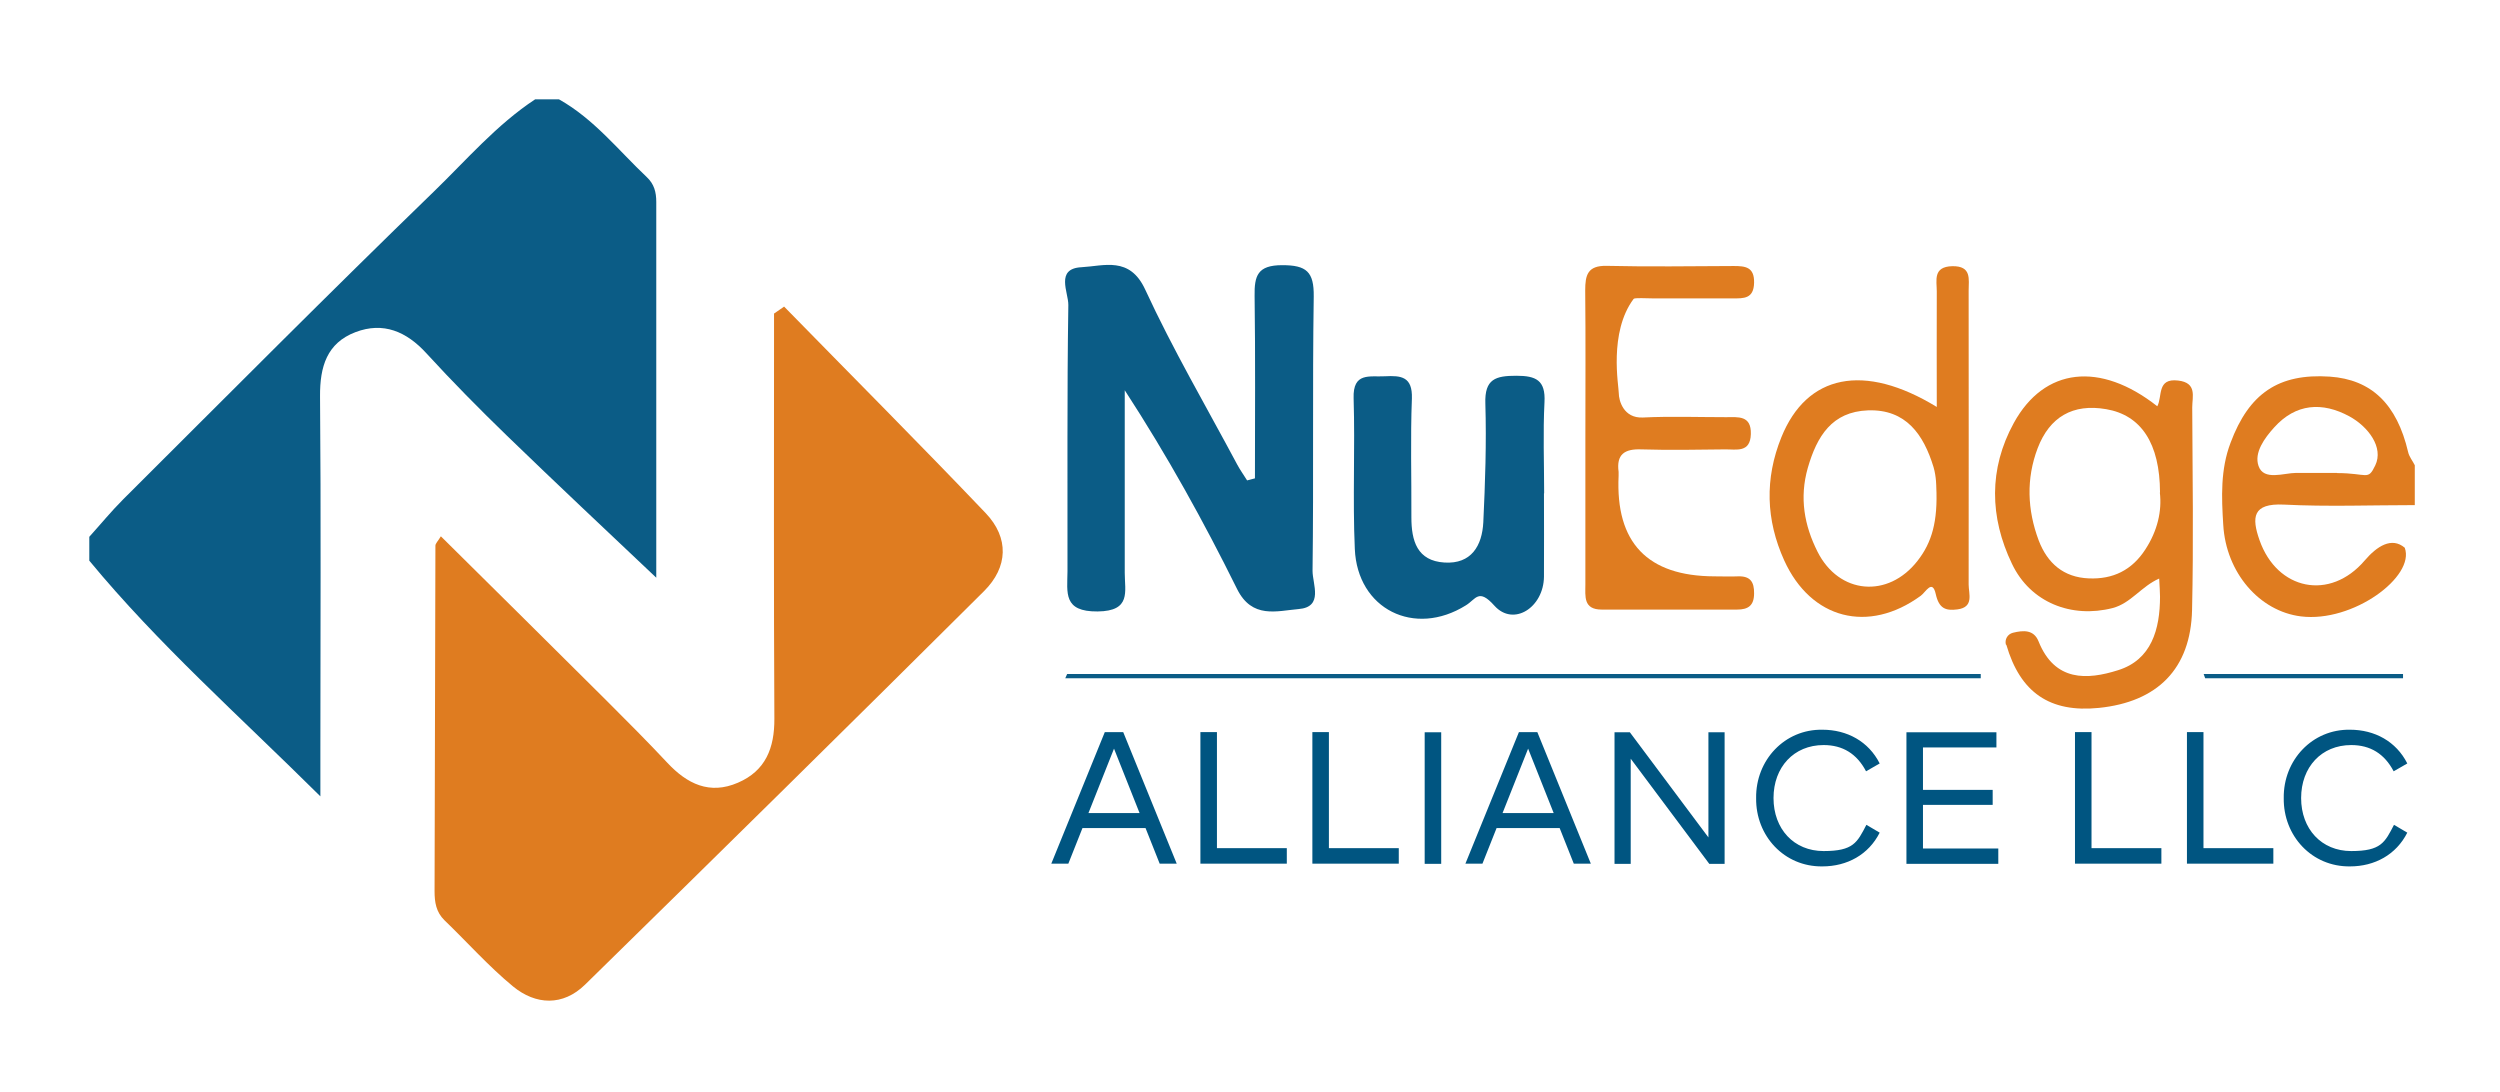 <svg xmlns="http://www.w3.org/2000/svg" id="Layer_1" data-name="Layer 1" viewBox="0 0 1467 641"><defs><style>      .cls-1 {        fill: #df7c20;      }      .cls-1, .cls-2, .cls-3 {        stroke-width: 0px;      }      .cls-2 {        fill: #0b5c86;      }      .cls-3 {        fill: #005581;      }    </style></defs><path class="cls-2" d="M328.2,58.4c20.4,11.5,34.7,29.8,51.3,45.5,4.4,4.1,5.6,8.9,5.6,14.6,0,73.5,0,147.1,0,220.5-29.9-28.3-59-55.6-87.7-83.4-16.2-15.7-32-31.7-47.2-48.3-11.7-12.8-25.3-18.6-41.6-12.4-16.8,6.4-20.9,20.3-20.8,37.5.6,69.1.2,138.2.2,207.3,0,7.5,0,14.9,0,27.6-48.2-47.8-95.4-89.6-135.6-138.3,0-4.7,0-9.3,0-14,6.6-7.3,12.9-15,19.9-22,60.6-60.4,120.9-121.1,182.3-180.6,19.2-18.6,36.8-39.2,59.4-54.1h14Z"></path><path class="cls-1" d="M1417,296.4c-25.6,0-51.3,1-76.8-.3-18.5-.9-19,7.5-14.3,20.9,10.3,29.3,41.3,35.8,61.7,11.9,7.2-8.4,15.8-14,23.5-7.5,6.3,16.9-30.4,44.1-60.9,40.3-24.3-3-44-25.6-45.6-53.8-1-16.1-1.7-32.3,4.3-48.1,10.8-28.9,28.1-40.8,58.2-38.8,24.5,1.7,39.4,16.1,46,44.3.6,2.7,2.6,5.1,3.9,7.7v23.3ZM1371.3,277.6c18.1,0,18.1,4.7,22.5-4.5,5.1-10.6-4.2-22.8-15.2-28.8-15.9-8.6-31.4-7.6-44.1,6.5-5.7,6.3-11.9,14.8-9.2,22.6,3,8.9,14.9,4.1,22.1,4.1,10.9,0,20.2,0,24,0Z"></path><path class="cls-1" d="M460,179.8c39.5,40.4,79.4,80.4,118.4,121.3,13.8,14.5,13.2,31.7-1,45.8-77.7,77.3-155.8,154.2-234.1,230.9-13,12.7-28.9,12-42.3,1-14.3-11.8-26.8-25.9-40.2-38.8-4.9-4.8-5.8-10.6-5.8-17,.2-67.6.3-135.2.5-202.8,0-1.3,1.4-2.5,3.2-5.5,32.6,32.3,64.9,64.2,97,96.2,12.1,12.1,24.2,24.2,35.9,36.7,11.6,12.4,24.8,18.9,41.4,11.7,16.3-7,21.5-20.4,21.4-37.6-.4-74.6-.2-149.2-.2-223.8,0-4.6,0-9.3,0-13.9,1.9-1.3,3.9-2.7,5.8-4Z"></path><path class="cls-2" d="M736.4,280.8c0-35.7.3-71.3-.2-107-.2-12,1.7-18.2,16.2-18.2,14.2,0,18.7,3.8,18.5,18.4-.8,53.6,0,107.3-.7,161,0,7.8,6.6,21.2-8.2,22.4-12.8,1.1-27.3,5.9-36.1-11.8-19.5-39.4-40.8-78-65.9-116.6,0,35.7,0,71.5,0,107.2,0,10.9,3.9,22.4-15.9,22.6-20.4.2-17.8-11-17.7-23.5.1-52.1-.3-104.2.5-156.3.1-7.4-7.8-21.4,7.7-22.2,13.2-.7,28.3-6.6,37.4,13.1,16.2,35.1,35.8,68.6,54,102.7,1.7,3.2,3.9,6.2,5.8,9.3,1.5-.4,3.1-.8,4.6-1.2Z"></path><path class="cls-2" d="M906,289.5c0,16.3.1,32.6,0,48.9-.2,18.1-17.9,29.5-29.1,17-9.3-10.4-10.8-3.8-16.7-.2-30.2,18.9-63.7,2.3-65.2-33.1-1.3-29.4.2-59-.7-88.4-.5-15.5,9.5-12.4,18.4-12.9,9.5-.5,16.2.2,15.8,13-.9,23.2-.2,46.5-.3,69.8,0,13.7,3.3,25.5,19.4,26.5,15.8,1,22.1-9.9,22.8-23.6,1.1-23.2,1.9-46.5,1.2-69.7-.5-14.5,6.1-16.3,18.2-16.3,11.5,0,17.2,2.6,16.5,15.5-.9,17.8-.2,35.7-.2,53.5Z"></path><path class="cls-1" d="M1177.1,378.4c-.9-3.1.9-6.3,4.1-7.1,6.1-1.5,12.2-1.9,15,5,9.5,23.8,28.6,22.7,46.6,17,19.7-6.1,24.7-24,24.7-43.2,0-3.1-.3-6.2-.5-10.6-10.5,4.6-16.6,14.5-27.3,17.3-24.1,6.2-48.3-3.2-59.1-26-13.1-27.3-13.7-55.6,1.1-82.6,17.9-32.6,50.7-36.2,84.2-9.8,3.1-5.7-.4-16.6,12.2-15.1,11.3,1.3,8.3,9.5,8.3,15.8.2,39.6.8,79.3-.1,118.9-.8,34.5-20.3,53.9-54.7,57.4-28.7,2.9-46.1-8.9-54.3-37.1ZM1267.5,289c-.1-28.9-11.1-45.4-31.6-48.9-19.6-3.4-33.2,4.6-40.2,22.9-6.8,17.9-6.1,36.2.6,54.1,5.1,13.4,14.6,21.7,29.4,22.3,14.2.6,25.3-4.8,33.2-17,7.1-10.9,9.8-22.5,8.5-33.4Z"></path><path class="cls-1" d="M1136.5,238.8c0-23.3-.1-45.6,0-67.8,0-6.4-2.4-14.5,9.1-14.8,11.5-.2,9.6,7.7,9.6,14.3,0,57.5.1,115,0,172.5,0,5.4,3.3,13.3-6.6,14.6-6.9.9-10.8-.5-12.7-9-2-9-5.9-1.1-8.8,1-30.7,22.4-64.4,13.8-80.1-20.7-10.8-23.8-11.5-48-1.7-72.3,14.9-36.9,48.5-43.9,91.2-17.8ZM1136.2,285.5c0,.7.1-5.7-1.6-11.4-5.8-19-16.1-34.1-38.5-33.3-21.1.8-29.9,15.1-35.3,33.8-5,17.6-2,33.8,5.7,49.1,12.6,25.1,41.4,27.6,58.7,5.4,8.4-10.7,12-23.1,11-43.6Z"></path><path class="cls-1" d="M930.3,256.7c0-28.8.2-57.5-.1-86.3,0-9,1.4-14.6,12.5-14.4,24.9.6,49.8.2,74.7.1,6.8,0,12.1.6,11.9,9.8-.2,9.5-6.1,9.2-12.5,9.2-15.6,0-31.1,0-46.7,0-3.9,0-10.9-.5-11.5.3-14.7,19.7-8.7,51.1-8.7,55.3s2.7,14.8,14.1,14.3c16.3-.8,32.7-.2,49-.2,6.9,0,14.7-1.2,14.4,9.9-.3,11.2-8.6,8.9-15.2,9-16.3.2-32.7.5-49,0-9.9-.4-14.8,2.9-13.4,13.2,0,.8,0,1.6,0,2.3q-2.8,58.8,56.2,59c4.7,0,9.3.2,14,0,7-.2,9.4,3.2,9.3,10,0,7.1-3.4,9.5-10,9.5-26.5,0-52.9,0-79.4,0-10.9,0-9.6-7.8-9.6-14.7,0-28.8,0-57.5,0-86.3Z"></path><path class="cls-2" d="M626.2,395.5h536.1c0,.8,0,1.7,0,2.5h-537.2c.4-.8.7-1.7,1.1-2.5Z"></path><path class="cls-2" d="M1293.2,395.5h116.9c0,.8,0,1.7,0,2.5h-116.1c-.3-.8-.6-1.7-.9-2.5Z"></path><g><path class="cls-3" d="M672.2,485.9h-37l-8.3,20.9h-10l31.4-77.2h10.8l31.4,77.2h-10l-8.3-20.9ZM668.7,477.1l-15-37.8-15,37.8h30Z"></path><path class="cls-3" d="M755.1,497.8v9h-50.7v-77.2h9.7v68.1h41Z"></path><path class="cls-3" d="M820.8,497.8v9h-50.7v-77.2h9.7v68.1h41Z"></path><path class="cls-3" d="M836,429.7h9.7v77.2h-9.7v-77.2Z"></path><path class="cls-3" d="M915.2,485.9h-37l-8.3,20.9h-10l31.4-77.2h10.8l31.4,77.2h-10l-8.3-20.9ZM911.7,477.1l-15-37.8-15,37.8h30Z"></path><path class="cls-3" d="M1012,429.7v77.2h-9l-46.1-61.7v61.7h-9.5v-77.2h9l46.1,61.7v-61.7h9.5Z"></path><path class="cls-3" d="M1069.4,428.2c14.5,0,27.1,6.9,33.6,19.8l-8,4.6c-5.4-10.3-13.7-15.4-24.9-15.4-17.5,0-29.4,13-29.4,31.1s11.9,31.1,29.4,31.1,19.7-5,25.1-15.4l7.8,4.6c-6.5,12.9-19.1,19.8-33.6,19.8-22.4.3-39.2-17.9-38.9-40.1-.3-22.3,16.8-40.5,38.9-40.1Z"></path><path class="cls-3" d="M1172.6,498v8.9h-53.9v-77.2h52.8v8.9h-43.1v24.9h40.9v8.8h-40.9v25.6h44.2Z"></path><path class="cls-3" d="M1268.3,497.8v9h-50.7v-77.2h9.7v68.1h41Z"></path><path class="cls-3" d="M1334,497.8v9h-50.7v-77.2h9.7v68.1h41Z"></path><path class="cls-3" d="M1379,428.2c14.5,0,27.1,6.9,33.6,19.8l-8,4.6c-5.4-10.3-13.7-15.4-24.9-15.4-17.5,0-29.4,13-29.4,31.1s11.9,31.1,29.4,31.1,19.7-5,25.1-15.4l7.8,4.6c-6.5,12.9-19.1,19.8-33.6,19.8-22.4.3-39.2-17.9-38.9-40.1-.3-22.3,16.8-40.5,38.9-40.1Z"></path></g></svg>